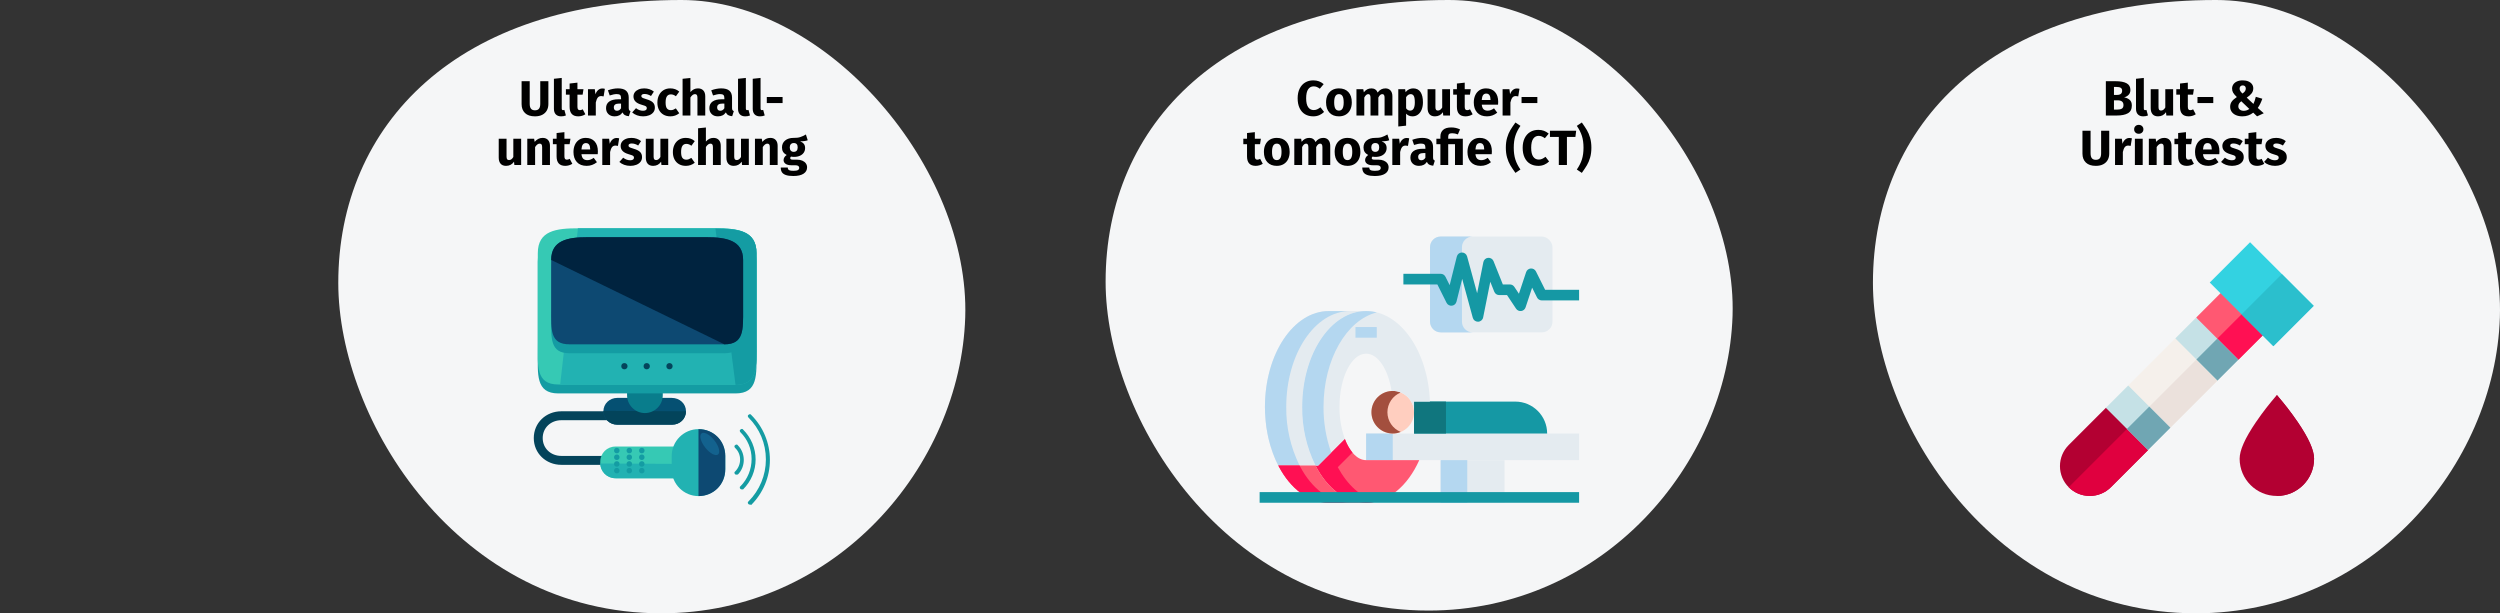 <?xml version="1.0" encoding="UTF-8"?>
<svg xmlns="http://www.w3.org/2000/svg" xmlns:xlink="http://www.w3.org/1999/xlink" width="909px" height="223px" viewBox="0 0 909 223" version="1.1">
  <rect x="0" y="0" width="909" height="223" fill="#333333" stroke="none"/>
  <title>nierensteine-diagnostik</title>
  <g id="Page-1" stroke="none" stroke-width="1" fill="none" fill-rule="evenodd">
    <g id="Illustrationen" transform="translate(0, -26788)" fill-rule="nonzero">
      <g id="nierensteine-diagnostik" transform="translate(0, 26788)">
        <rect id="Rectangle" x="0" y="0" width="909" height="222"></rect>
        <g id="Group-2" transform="translate(123, 0)">
          <g id="Oval-Copy-2-Clipped" fill="#F5F6F7">
            <path d="M117.437,223 C180.888,223 226.178,169.513 227.956,115.388 C229.733,61.264 177.941,0 124.759,0 C43.212,0 0,45.355 0,102.86 C0,152.879 43.55,223 117.437,223 Z" id="Oval-Copy-2"></path>
          </g>
          <g id="ultrasound01-Clipped" transform="translate(71, 83)">
            <g id="ultrasound01">
              <g id="Group">
                <path d="M76.198,29.7 C76.198,36.841 76.523,42.197 69.382,42.197 L13.065,42.197 C5.924,42.197 6.411,36.841 6.411,29.7 L6.411,11.523 C6.411,4.382 12.416,3.246 19.557,3.246 L62.89,3.246 C70.031,3.246 76.198,4.382 76.198,11.523 L76.198,29.7 Z" id="Path" fill="#0D4972"></path>
                <path d="M6.573,11.198 C6.573,4.057 12.416,3.246 19.557,3.246 L62.89,3.246 C70.031,3.246 76.198,4.382 76.198,11.523 L76.198,29.7 C76.198,36.841 76.685,42.522 69.544,42.522" id="Path" fill="#00233F"></path>
                <path d="M29.132,86.017 L10.144,86.017 C4.463,86.017 0.081,81.797 0.081,76.279 C0.081,70.761 4.463,66.541 10.144,66.541 L29.132,66.541 C30.106,66.541 30.755,67.191 30.755,68.164 C30.755,69.138 30.106,69.787 29.132,69.787 L10.144,69.787 C6.248,69.787 3.327,72.546 3.327,76.279 C3.327,80.012 6.248,82.771 10.144,82.771 L29.132,82.771 C30.106,82.771 30.755,83.42 30.755,84.394 C30.755,85.368 30.106,86.017 29.132,86.017 Z" id="Path" fill="#04445B"></path>
                <path d="M55.424,66.541 C55.424,69.3 53.152,71.41 50.393,71.41 L30.431,71.41 C27.671,71.41 25.399,69.3 25.399,66.541 L25.399,66.541 C25.399,63.782 27.671,61.673 30.431,61.673 L50.231,61.673 C53.152,61.673 55.424,63.782 55.424,66.541 L55.424,66.541 Z" id="Path" fill="#055072"></path>
                <path d="M55.424,66.541 L55.424,66.541 C55.424,69.3 53.152,71.41 50.393,71.41 L30.431,71.41 C27.671,71.41 25.399,69.3 25.399,66.379 L25.399,66.379" id="Path" fill="#03445B"></path>
                <path d="M46.985,60.699 C46.985,64.269 44.063,67.191 40.493,67.191 L40.493,67.191 C36.922,67.191 34.001,64.269 34.001,60.699 L34.001,59.238 C34.001,55.668 36.922,52.746 40.493,52.746 L40.493,52.746 C44.063,52.746 46.985,55.668 46.985,59.238 L46.985,60.699 Z" id="Path" fill="#097D8C"></path>
                <path d="M81.067,44.956 C81.067,53.233 81.716,60.05 73.439,60.05 L9.007,60.05 C0.73,60.05 1.542,53.071 1.542,44.956 L1.542,12.172 C1.542,4.057 8.196,3.246 16.473,3.246 L65.973,3.246 C74.25,3.246 81.067,4.057 81.067,12.172 L81.067,44.956 Z" id="Path" fill="#149CA3"></path>
                <path d="M81.067,41.71 C81.067,49.987 81.716,56.804 73.439,56.804 L9.007,56.804 C0.73,56.804 1.542,49.987 1.542,41.71 L1.542,9.089 C1.542,0.811 8.196,0 16.473,0 L65.973,0 C74.25,0 81.067,0.811 81.067,9.089 L81.067,41.71 Z" id="Path" fill="#36C9B4"></path>
                <path d="M16.148,0 L65.973,0 C74.25,0 81.067,0.811 81.067,9.089 L81.067,41.872 C81.067,50.15 81.716,56.966 73.439,56.966 L9.657,56.966" id="Path" fill="#22B2B2"></path>
                <g transform="translate(6.289, 0)" fill="#149CA3" id="Path">
                  <path d="M59.847,0.162 C68.124,0.162 74.778,0.811 74.778,9.089 L74.778,41.872 C74.778,50.15 75.427,56.966 67.15,56.966"></path>
                  <path d="M69.909,32.784 C69.909,39.925 70.234,45.443 63.093,45.443 L6.776,45.443 C-0.365,45.443 0.122,39.925 0.122,32.784 L0.122,14.607 C0.122,7.466 6.127,6.492 13.268,6.492 L56.601,6.492 C63.742,6.492 69.909,7.466 69.909,14.607 L69.909,32.784 L69.909,32.784 Z"></path>
                </g>
                <path d="M76.198,29.7 C76.198,36.841 76.523,42.197 69.382,42.197 L13.065,42.197 C5.924,42.197 6.411,36.841 6.411,29.7 L6.411,11.523 C6.411,4.382 12.416,3.246 19.557,3.246 L62.89,3.246 C70.031,3.246 76.198,4.382 76.198,11.523 L76.198,29.7 Z" id="Path" fill="#0D4972"></path>
                <path d="M6.411,11.523 C6.411,4.382 12.416,3.246 19.557,3.246 L62.89,3.246 C70.031,3.246 76.198,4.382 76.198,11.523 L76.198,29.7 C76.198,36.841 76.523,42.197 69.382,42.197" id="Path" fill="#00233F"></path>
                <g transform="translate(31.851, 48.892)" fill="#04445B" id="Oval">
                  <circle cx="1.177" cy="1.258" r="1.136"></circle>
                  <circle cx="9.291" cy="1.258" r="1.136"></circle>
                  <circle cx="17.569" cy="1.258" r="1.136"></circle>
                </g>
                <path d="M58.345,85.368 C58.345,88.451 55.911,90.886 52.827,90.886 L29.781,90.886 C26.698,90.886 24.263,88.451 24.263,85.368 L24.263,84.881 C24.263,81.797 26.698,79.363 29.781,79.363 L52.99,79.363 C56.073,79.363 58.508,81.797 58.508,84.881 L58.508,85.368 L58.345,85.368 Z" id="Path" fill="#36C9B4"></path>
                <g transform="translate(24.142, 73.033)" fill="#22B2B2" id="Path">
                  <path d="M34.204,12.659 L34.204,12.01 C34.204,15.094 31.769,17.853 28.686,17.853 L5.64,17.853 C2.556,17.853 0.122,15.418 0.122,12.335 L0.284,12.497"></path>
                  <path d="M45.565,9.738 C45.565,4.382 41.183,0 35.827,0 L35.827,0 C30.471,0 26.089,4.382 26.089,9.738 L26.089,14.607 C26.089,19.962 30.471,24.344 35.827,24.344 L35.827,24.344 C41.183,24.344 45.565,19.962 45.565,14.607 L45.565,9.738 Z"></path>
                </g>
                <path d="M59.968,97.378 L59.968,97.378 C65.486,97.378 69.706,93.158 69.706,87.64 L69.706,82.771 C69.706,77.253 65.486,73.033 59.968,73.033 L59.968,73.033" id="Path" fill="#0D4972"></path>
                <ellipse id="Oval" fill="#13628E" transform="translate(64.079, 78.42) rotate(-128.039) translate(-64.079, -78.42) " cx="64.079" cy="78.42" rx="4.869" ry="2.11"></ellipse>
                <g transform="translate(28.619, 67.556)" fill="#149CA3">
                  <circle id="Oval" cx="1.649" cy="13.268" r="1"></circle>
                  <circle id="Oval" cx="6.193" cy="13.268" r="1"></circle>
                  <circle id="Oval" cx="10.738" cy="13.268" r="1"></circle>
                  <circle id="Oval" cx="1.649" cy="15.702" r="1"></circle>
                  <circle id="Oval" cx="6.193" cy="15.702" r="1"></circle>
                  <circle id="Oval" cx="10.738" cy="15.702" r="1"></circle>
                  <circle id="Oval" cx="1.649" cy="18.137" r="1"></circle>
                  <circle id="Oval" cx="6.193" cy="18.137" r="1"></circle>
                  <circle id="Oval" cx="10.738" cy="18.137" r="1"></circle>
                  <circle id="Oval" cx="1.649" cy="20.571" r="1"></circle>
                  <circle id="Oval" cx="6.193" cy="20.571" r="1"></circle>
                  <circle id="Oval" cx="10.738" cy="20.571" r="1"></circle>
                  <path d="M45.145,22.032 C44.982,22.032 44.82,22.032 44.658,21.869 C44.333,21.545 44.333,21.058 44.658,20.896 C47.092,18.461 47.092,14.566 44.658,12.294 C44.333,11.969 44.333,11.482 44.658,11.32 C44.982,10.996 45.469,10.996 45.631,11.32 C48.553,14.241 48.553,19.11 45.631,22.032 C45.469,21.869 45.307,22.032 45.145,22.032 Z" id="Path"></path>
                  <path d="M47.092,27.387 C46.93,27.387 46.768,27.387 46.605,27.225 C46.281,26.901 46.281,26.414 46.605,26.251 C49.202,23.655 50.663,20.084 50.663,16.351 C50.663,12.619 49.202,9.21 46.605,6.614 C46.281,6.289 46.281,5.802 46.605,5.64 C46.93,5.315 47.417,5.315 47.579,5.64 C50.5,8.561 52.123,12.456 52.123,16.514 C52.123,20.571 50.5,24.466 47.579,27.387 C47.417,27.387 47.254,27.387 47.092,27.387 Z" id="Path"></path>
                  <path d="M50.013,32.906 C49.851,32.906 49.689,32.906 49.527,32.743 C49.202,32.419 49.202,31.932 49.527,31.769 C53.584,27.712 55.856,22.194 55.856,16.514 C55.856,10.671 53.584,5.315 49.527,1.258 C49.202,0.933 49.202,0.446 49.527,0.284 C49.851,-0.041 50.338,-0.041 50.5,0.284 C54.882,4.666 57.317,10.509 57.317,16.676 C57.317,22.843 54.882,28.686 50.5,33.068 C50.338,32.906 50.176,32.906 50.013,32.906 Z" id="Path"></path>
                </g>
              </g>
            </g>
          </g>
          <g id="Ultraschall-untersuchung-Clipped" transform="translate(58, 28)" fill="#000000">
            <path d="M13.511,14.306 C14.567,14.306 15.461,14.114 16.193,13.73 C16.925,13.346 17.474,12.818 17.84,12.146 C18.206,11.474 18.389,10.712 18.389,9.86 L18.389,9.86 L18.389,1.526 L15.437,1.526 L15.437,9.734 C15.437,10.538 15.284,11.135 14.978,11.525 C14.672,11.915 14.183,12.11 13.511,12.11 C12.851,12.11 12.368,11.915 12.062,11.525 C11.756,11.135 11.603,10.538 11.603,9.734 L11.603,9.734 L11.603,1.526 L8.651,1.526 L8.651,9.86 C8.651,11.216 9.065,12.296 9.893,13.1 C10.721,13.904 11.927,14.306 13.511,14.306 Z M23.033,14.306 C23.669,14.306 24.245,14.198 24.761,13.982 L24.761,13.982 L24.203,11.966 C24.059,12.026 23.903,12.056 23.735,12.056 C23.411,12.056 23.249,11.858 23.249,11.462 L23.249,11.462 L23.249,0.338 L20.405,0.644 L20.405,11.57 C20.405,12.446 20.636,13.121 21.098,13.595 C21.56,14.069 22.205,14.306 23.033,14.306 Z M29.243,14.306 C29.699,14.306 30.158,14.24 30.62,14.108 C31.082,13.976 31.487,13.79 31.835,13.55 L31.835,13.55 L30.881,11.75 C30.521,11.954 30.179,12.056 29.855,12.056 C29.543,12.056 29.315,11.96 29.171,11.768 C29.027,11.576 28.955,11.258 28.955,10.814 L28.955,10.814 L28.955,6.422 L30.845,6.422 L31.151,4.442 L28.955,4.442 L28.955,2.048 L26.111,2.372 L26.111,4.442 L24.761,4.442 L24.761,6.422 L26.111,6.422 L26.111,10.85 C26.111,13.142 27.155,14.294 29.243,14.306 Z M35.633,14 L35.633,9.266 C35.801,8.486 36.032,7.901 36.326,7.511 C36.62,7.121 37.049,6.926 37.613,6.926 C37.829,6.926 38.117,6.968 38.477,7.052 L38.477,7.052 L38.927,4.298 C38.639,4.214 38.321,4.172 37.973,4.172 C37.421,4.172 36.926,4.361 36.488,4.739 C36.05,5.117 35.723,5.636 35.507,6.296 L35.507,6.296 L35.273,4.442 L32.789,4.442 L32.789,14 L35.633,14 Z M42.473,14.306 C43.769,14.306 44.729,13.826 45.353,12.866 C45.557,13.322 45.845,13.655 46.217,13.865 C46.589,14.075 47.069,14.204 47.657,14.252 L47.657,14.252 L48.251,12.398 C48.023,12.314 47.858,12.188 47.756,12.02 C47.654,11.852 47.603,11.588 47.603,11.228 L47.603,11.228 L47.603,7.52 C47.603,6.392 47.285,5.546 46.649,4.982 C46.013,4.418 45.011,4.136 43.643,4.136 C43.103,4.136 42.518,4.196 41.888,4.316 C41.258,4.436 40.643,4.61 40.043,4.838 L40.043,4.838 L40.691,6.71 C41.159,6.554 41.615,6.431 42.059,6.341 C42.503,6.251 42.881,6.206 43.193,6.206 C43.793,6.206 44.213,6.311 44.453,6.521 C44.693,6.731 44.813,7.118 44.813,7.682 L44.813,7.682 L44.813,8.096 L43.841,8.096 C42.389,8.096 41.279,8.372 40.511,8.924 C39.743,9.476 39.359,10.274 39.359,11.318 C39.359,12.206 39.641,12.926 40.205,13.478 C40.769,14.03 41.525,14.306 42.473,14.306 Z M43.301,12.272 C42.953,12.272 42.68,12.167 42.482,11.957 C42.284,11.747 42.185,11.45 42.185,11.066 C42.185,10.586 42.344,10.232 42.662,10.004 C42.98,9.776 43.463,9.662 44.111,9.662 L44.111,9.662 L44.813,9.662 L44.813,11.354 C44.453,11.966 43.949,12.272 43.301,12.272 Z M52.859,14.306 C53.651,14.306 54.371,14.18 55.019,13.928 C55.667,13.676 56.177,13.313 56.549,12.839 C56.921,12.365 57.107,11.804 57.107,11.156 C57.107,10.34 56.864,9.701 56.378,9.239 C55.892,8.777 55.151,8.402 54.155,8.114 C53.579,7.946 53.153,7.802 52.877,7.682 C52.601,7.562 52.418,7.445 52.328,7.331 C52.238,7.217 52.193,7.07 52.193,6.89 C52.193,6.662 52.292,6.485 52.49,6.359 C52.688,6.233 52.973,6.17 53.345,6.17 C54.137,6.17 54.923,6.416 55.703,6.908 L55.703,6.908 L56.747,5.306 C56.291,4.934 55.763,4.646 55.163,4.442 C54.563,4.238 53.921,4.136 53.237,4.136 C52.457,4.136 51.77,4.265 51.176,4.523 C50.582,4.781 50.126,5.129 49.808,5.567 C49.49,6.005 49.331,6.5 49.331,7.052 C49.331,7.784 49.565,8.396 50.033,8.888 C50.501,9.38 51.209,9.764 52.157,10.04 C52.757,10.208 53.195,10.349 53.471,10.463 C53.747,10.577 53.933,10.7 54.029,10.832 C54.125,10.964 54.173,11.144 54.173,11.372 C54.173,11.66 54.05,11.882 53.804,12.038 C53.558,12.194 53.219,12.272 52.787,12.272 C51.899,12.272 51.053,11.96 50.249,11.336 L50.249,11.336 L48.863,12.884 C49.343,13.328 49.928,13.676 50.618,13.928 C51.308,14.18 52.055,14.306 52.859,14.306 Z M62.759,14.306 C63.959,14.306 65.033,13.928 65.981,13.172 L65.981,13.172 L64.739,11.408 C64.367,11.636 64.049,11.801 63.785,11.903 C63.521,12.005 63.227,12.056 62.903,12.056 C62.291,12.056 61.823,11.846 61.499,11.426 C61.175,11.006 61.013,10.292 61.013,9.284 C61.013,8.24 61.175,7.484 61.499,7.016 C61.823,6.548 62.303,6.314 62.939,6.314 C63.551,6.314 64.157,6.542 64.757,6.998 L64.757,6.998 L65.981,5.306 C65.513,4.91 65.015,4.616 64.487,4.424 C63.959,4.232 63.365,4.136 62.705,4.136 C61.769,4.136 60.947,4.355 60.239,4.793 C59.531,5.231 58.985,5.84 58.601,6.62 C58.217,7.4 58.025,8.294 58.025,9.302 C58.025,10.31 58.217,11.189 58.601,11.939 C58.985,12.689 59.531,13.271 60.239,13.685 C60.947,14.099 61.787,14.306 62.759,14.306 Z M70.031,14 L70.031,7.448 C70.559,6.632 71.111,6.224 71.687,6.224 C71.975,6.224 72.197,6.317 72.353,6.503 C72.509,6.689 72.587,7.022 72.587,7.502 L72.587,7.502 L72.587,14 L75.431,14 L75.431,7.016 C75.431,6.104 75.197,5.396 74.729,4.892 C74.261,4.388 73.613,4.136 72.785,4.136 C72.233,4.136 71.735,4.247 71.291,4.469 C70.847,4.691 70.427,5.024 70.031,5.468 L70.031,5.468 L70.031,0.356 L67.187,0.644 L67.187,14 L70.031,14 Z M80.039,14.306 C81.335,14.306 82.295,13.826 82.919,12.866 C83.123,13.322 83.411,13.655 83.783,13.865 C84.155,14.075 84.635,14.204 85.223,14.252 L85.223,14.252 L85.817,12.398 C85.589,12.314 85.424,12.188 85.322,12.02 C85.22,11.852 85.169,11.588 85.169,11.228 L85.169,11.228 L85.169,7.52 C85.169,6.392 84.851,5.546 84.215,4.982 C83.579,4.418 82.577,4.136 81.209,4.136 C80.669,4.136 80.084,4.196 79.454,4.316 C78.824,4.436 78.209,4.61 77.609,4.838 L77.609,4.838 L78.257,6.71 C78.725,6.554 79.181,6.431 79.625,6.341 C80.069,6.251 80.447,6.206 80.759,6.206 C81.359,6.206 81.779,6.311 82.019,6.521 C82.259,6.731 82.379,7.118 82.379,7.682 L82.379,7.682 L82.379,8.096 L81.407,8.096 C79.955,8.096 78.845,8.372 78.077,8.924 C77.309,9.476 76.925,10.274 76.925,11.318 C76.925,12.206 77.207,12.926 77.771,13.478 C78.335,14.03 79.091,14.306 80.039,14.306 Z M80.867,12.272 C80.519,12.272 80.246,12.167 80.048,11.957 C79.85,11.747 79.751,11.45 79.751,11.066 C79.751,10.586 79.91,10.232 80.228,10.004 C80.546,9.776 81.029,9.662 81.677,9.662 L81.677,9.662 L82.379,9.662 L82.379,11.354 C82.019,11.966 81.515,12.272 80.867,12.272 Z M89.975,14.306 C90.611,14.306 91.187,14.198 91.703,13.982 L91.703,13.982 L91.145,11.966 C91.001,12.026 90.845,12.056 90.677,12.056 C90.353,12.056 90.191,11.858 90.191,11.462 L90.191,11.462 L90.191,0.338 L87.347,0.644 L87.347,11.57 C87.347,12.446 87.578,13.121 88.04,13.595 C88.502,14.069 89.147,14.306 89.975,14.306 Z M95.321,14.306 C95.957,14.306 96.533,14.198 97.049,13.982 L97.049,13.982 L96.491,11.966 C96.347,12.026 96.191,12.056 96.023,12.056 C95.699,12.056 95.537,11.858 95.537,11.462 L95.537,11.462 L95.537,0.338 L92.693,0.644 L92.693,11.57 C92.693,12.446 92.924,13.121 93.386,13.595 C93.848,14.069 94.493,14.306 95.321,14.306 Z M103.547,9.464 L103.547,7.268 L97.805,7.268 L97.805,9.464 L103.547,9.464 Z M2.999,32.306 C4.235,32.306 5.201,31.802 5.897,30.794 L5.897,30.794 L6.023,32 L8.489,32 L8.489,22.442 L5.645,22.442 L5.645,29.084 C5.213,29.828 4.697,30.2 4.097,30.2 C3.785,30.2 3.554,30.107 3.404,29.921 C3.254,29.735 3.179,29.408 3.179,28.94 L3.179,28.94 L3.179,22.442 L0.335,22.442 L0.335,29.3 C0.335,30.248 0.56,30.986 1.01,31.514 C1.46,32.042 2.123,32.306 2.999,32.306 Z M13.565,32 L13.565,25.466 C14.093,24.638 14.645,24.224 15.221,24.224 C15.521,24.224 15.746,24.317 15.896,24.503 C16.046,24.689 16.121,25.022 16.121,25.502 L16.121,25.502 L16.121,32 L18.965,32 L18.965,25.016 C18.965,24.104 18.731,23.396 18.263,22.892 C17.795,22.388 17.147,22.136 16.319,22.136 C15.731,22.136 15.2,22.256 14.726,22.496 C14.252,22.736 13.811,23.096 13.403,23.576 L13.403,23.576 L13.205,22.442 L10.721,22.442 L10.721,32 L13.565,32 Z M24.509,32.306 C24.965,32.306 25.424,32.24 25.886,32.108 C26.348,31.976 26.753,31.79 27.101,31.55 L27.101,31.55 L26.147,29.75 C25.787,29.954 25.445,30.056 25.121,30.056 C24.809,30.056 24.581,29.96 24.437,29.768 C24.293,29.576 24.221,29.258 24.221,28.814 L24.221,28.814 L24.221,24.422 L26.111,24.422 L26.417,22.442 L24.221,22.442 L24.221,20.048 L21.377,20.372 L21.377,22.442 L20.027,22.442 L20.027,24.422 L21.377,24.422 L21.377,28.85 C21.377,31.142 22.421,32.294 24.509,32.306 Z M32.321,32.306 C33.689,32.306 34.931,31.862 36.047,30.974 L36.047,30.974 L34.877,29.39 C34.457,29.678 34.067,29.891 33.707,30.029 C33.347,30.167 32.975,30.236 32.591,30.236 C31.955,30.236 31.457,30.074 31.097,29.75 C30.737,29.426 30.509,28.862 30.413,28.058 L30.413,28.058 L36.335,28.058 C36.371,27.77 36.389,27.428 36.389,27.032 C36.389,25.496 35.999,24.296 35.219,23.432 C34.439,22.568 33.359,22.136 31.979,22.136 C31.043,22.136 30.239,22.361 29.567,22.811 C28.895,23.261 28.385,23.873 28.037,24.647 C27.689,25.421 27.515,26.294 27.515,27.266 C27.515,28.802 27.929,30.026 28.757,30.938 C29.585,31.85 30.773,32.306 32.321,32.306 Z M33.599,26.348 L30.413,26.348 C30.473,25.52 30.638,24.926 30.908,24.566 C31.178,24.206 31.559,24.026 32.051,24.026 C33.059,24.026 33.575,24.758 33.599,26.222 L33.599,26.222 L33.599,26.348 Z M40.835,32 L40.835,27.266 C41.003,26.486 41.234,25.901 41.528,25.511 C41.822,25.121 42.251,24.926 42.815,24.926 C43.031,24.926 43.319,24.968 43.679,25.052 L43.679,25.052 L44.129,22.298 C43.841,22.214 43.523,22.172 43.175,22.172 C42.623,22.172 42.128,22.361 41.69,22.739 C41.252,23.117 40.925,23.636 40.709,24.296 L40.709,24.296 L40.475,22.442 L37.991,22.442 L37.991,32 L40.835,32 Z M48.197,32.306 C48.989,32.306 49.709,32.18 50.357,31.928 C51.005,31.676 51.515,31.313 51.887,30.839 C52.259,30.365 52.445,29.804 52.445,29.156 C52.445,28.34 52.202,27.701 51.716,27.239 C51.23,26.777 50.489,26.402 49.493,26.114 C48.917,25.946 48.491,25.802 48.215,25.682 C47.939,25.562 47.756,25.445 47.666,25.331 C47.576,25.217 47.531,25.07 47.531,24.89 C47.531,24.662 47.63,24.485 47.828,24.359 C48.026,24.233 48.311,24.17 48.683,24.17 C49.475,24.17 50.261,24.416 51.041,24.908 L51.041,24.908 L52.085,23.306 C51.629,22.934 51.101,22.646 50.501,22.442 C49.901,22.238 49.259,22.136 48.575,22.136 C47.795,22.136 47.108,22.265 46.514,22.523 C45.92,22.781 45.464,23.129 45.146,23.567 C44.828,24.005 44.669,24.5 44.669,25.052 C44.669,25.784 44.903,26.396 45.371,26.888 C45.839,27.38 46.547,27.764 47.495,28.04 C48.095,28.208 48.533,28.349 48.809,28.463 C49.085,28.577 49.271,28.7 49.367,28.832 C49.463,28.964 49.511,29.144 49.511,29.372 C49.511,29.66 49.388,29.882 49.142,30.038 C48.896,30.194 48.557,30.272 48.125,30.272 C47.237,30.272 46.391,29.96 45.587,29.336 L45.587,29.336 L44.201,30.884 C44.681,31.328 45.266,31.676 45.956,31.928 C46.646,32.18 47.393,32.306 48.197,32.306 Z M56.477,32.306 C57.713,32.306 58.679,31.802 59.375,30.794 L59.375,30.794 L59.501,32 L61.967,32 L61.967,22.442 L59.123,22.442 L59.123,29.084 C58.691,29.828 58.175,30.2 57.575,30.2 C57.263,30.2 57.032,30.107 56.882,29.921 C56.732,29.735 56.657,29.408 56.657,28.94 L56.657,28.94 L56.657,22.442 L53.813,22.442 L53.813,29.3 C53.813,30.248 54.038,30.986 54.488,31.514 C54.938,32.042 55.601,32.306 56.477,32.306 Z M68.393,32.306 C69.593,32.306 70.667,31.928 71.615,31.172 L71.615,31.172 L70.373,29.408 C70.001,29.636 69.683,29.801 69.419,29.903 C69.155,30.005 68.861,30.056 68.537,30.056 C67.925,30.056 67.457,29.846 67.133,29.426 C66.809,29.006 66.647,28.292 66.647,27.284 C66.647,26.24 66.809,25.484 67.133,25.016 C67.457,24.548 67.937,24.314 68.573,24.314 C69.185,24.314 69.791,24.542 70.391,24.998 L70.391,24.998 L71.615,23.306 C71.147,22.91 70.649,22.616 70.121,22.424 C69.593,22.232 68.999,22.136 68.339,22.136 C67.403,22.136 66.581,22.355 65.873,22.793 C65.165,23.231 64.619,23.84 64.235,24.62 C63.851,25.4 63.659,26.294 63.659,27.302 C63.659,28.31 63.851,29.189 64.235,29.939 C64.619,30.689 65.165,31.271 65.873,31.685 C66.581,32.099 67.421,32.306 68.393,32.306 Z M75.665,32 L75.665,25.448 C76.193,24.632 76.745,24.224 77.321,24.224 C77.609,24.224 77.831,24.317 77.987,24.503 C78.143,24.689 78.221,25.022 78.221,25.502 L78.221,25.502 L78.221,32 L81.065,32 L81.065,25.016 C81.065,24.104 80.831,23.396 80.363,22.892 C79.895,22.388 79.247,22.136 78.419,22.136 C77.867,22.136 77.369,22.247 76.925,22.469 C76.481,22.691 76.061,23.024 75.665,23.468 L75.665,23.468 L75.665,18.356 L72.821,18.644 L72.821,32 L75.665,32 Z M85.781,32.306 C87.017,32.306 87.983,31.802 88.679,30.794 L88.679,30.794 L88.805,32 L91.271,32 L91.271,22.442 L88.427,22.442 L88.427,29.084 C87.995,29.828 87.479,30.2 86.879,30.2 C86.567,30.2 86.336,30.107 86.186,29.921 C86.036,29.735 85.961,29.408 85.961,28.94 L85.961,28.94 L85.961,22.442 L83.117,22.442 L83.117,29.3 C83.117,30.248 83.342,30.986 83.792,31.514 C84.242,32.042 84.905,32.306 85.781,32.306 Z M96.347,32 L96.347,25.466 C96.875,24.638 97.427,24.224 98.003,24.224 C98.303,24.224 98.528,24.317 98.678,24.503 C98.828,24.689 98.903,25.022 98.903,25.502 L98.903,25.502 L98.903,32 L101.747,32 L101.747,25.016 C101.747,24.104 101.513,23.396 101.045,22.892 C100.577,22.388 99.929,22.136 99.101,22.136 C98.513,22.136 97.982,22.256 97.508,22.496 C97.034,22.736 96.593,23.096 96.185,23.576 L96.185,23.576 L95.987,22.442 L93.503,22.442 L93.503,32 L96.347,32 Z M107.453,35.996 C109.073,35.996 110.312,35.717 111.17,35.159 C112.028,34.601 112.457,33.824 112.457,32.828 C112.457,32.3 112.307,31.826 112.007,31.406 C111.707,30.986 111.281,30.656 110.729,30.416 C110.177,30.176 109.535,30.056 108.803,30.056 L108.803,30.056 L107.363,30.056 C106.943,30.056 106.664,30.005 106.526,29.903 C106.388,29.801 106.319,29.66 106.319,29.48 C106.319,29.372 106.346,29.267 106.4,29.165 C106.454,29.063 106.529,28.988 106.625,28.94 C106.973,29.012 107.339,29.048 107.723,29.048 C108.539,29.048 109.25,28.91 109.856,28.634 C110.462,28.358 110.927,27.977 111.251,27.491 C111.575,27.005 111.737,26.456 111.737,25.844 C111.737,25.232 111.593,24.734 111.305,24.35 C111.017,23.966 110.561,23.642 109.937,23.378 C111.149,23.378 112.067,23.252 112.691,23 L112.691,23 L112.025,20.894 C111.317,21.314 110.63,21.632 109.964,21.848 C109.298,22.064 108.485,22.16 107.525,22.136 C106.265,22.136 105.251,22.451 104.483,23.081 C103.715,23.711 103.331,24.56 103.331,25.628 C103.331,26.252 103.466,26.783 103.736,27.221 C104.006,27.659 104.441,28.04 105.041,28.364 C104.693,28.58 104.417,28.853 104.213,29.183 C104.009,29.513 103.907,29.852 103.907,30.2 C103.907,30.752 104.15,31.205 104.636,31.559 C105.122,31.913 105.857,32.09 106.841,32.09 L106.841,32.09 L108.227,32.09 C108.683,32.09 109.025,32.174 109.253,32.342 C109.481,32.51 109.595,32.738 109.595,33.026 C109.595,33.374 109.445,33.641 109.145,33.827 C108.845,34.013 108.305,34.106 107.525,34.106 C106.961,34.106 106.529,34.064 106.229,33.98 C105.929,33.896 105.722,33.77 105.608,33.602 C105.494,33.434 105.437,33.206 105.437,32.918 L105.437,32.918 L102.881,32.918 C102.881,33.59 103.016,34.148 103.286,34.592 C103.556,35.036 104.027,35.381 104.699,35.627 C105.371,35.873 106.289,35.996 107.453,35.996 Z M107.597,27.212 C107.153,27.212 106.802,27.071 106.544,26.789 C106.286,26.507 106.157,26.108 106.157,25.592 C106.157,25.1 106.286,24.713 106.544,24.431 C106.802,24.149 107.153,24.008 107.597,24.008 C108.557,24.008 109.037,24.524 109.037,25.556 C109.037,26.108 108.914,26.522 108.668,26.798 C108.422,27.074 108.065,27.212 107.597,27.212 Z" id="Ultraschall-untersuchung"></path>
          </g>
          <g id="Oval-Copy-10-Clipped" transform="translate(558, 0)" fill="#F5F6F7">
            <path d="M117.437,223 C180.888,223 226.178,169.513 227.956,115.388 C229.733,61.264 177.941,0 124.759,0 C43.212,0 0,45.355 0,102.86 C0,152.879 43.55,223 117.437,223 Z" id="Oval-Copy-10"></path>
          </g>
          <g id="blood-4-Clipped" transform="translate(626, 88)">
            <g id="blood-4">
              <g id="Path">
                <polygon fill="#FF5872" points="60.277 16.713 49.539 27.451 53.96 38.369 64.879 42.79 75.616 32.053"></polygon>
                <polygon fill="#FF1053" points="53.96 38.369 64.879 42.79 75.616 32.053 67.946 24.383"></polygon>
                <polygon fill="#F5F0EB" points="24.814 52.175 29.055 63.274 40.154 67.515 57.299 50.37 53.238 39.091 41.959 35.03"></polygon>
                <polygon fill="#EBE1DC" points="40.154 67.515 57.299 50.37 53.238 39.091 29.055 63.274"></polygon>
                <path d="M3.177,73.812 C1.143,75.846 0,78.605 0,81.482 C0,87.473 4.856,92.329 10.847,92.329 C13.724,92.329 16.483,91.186 18.517,89.152 L32.033,75.636 L28.514,63.815 L16.693,60.296 L3.177,73.812 Z" fill="#B30032"></path>
                <path d="M3.177,89.152 C5.14,91.115 7.852,92.329 10.847,92.329 C13.724,92.329 16.483,91.186 18.517,89.152 L32.033,75.636 L28.514,63.815 L3.177,89.152 Z" fill="#E0003F"></path>
                <polygon fill="#C5E1E6" transform="translate(28.414, 63.901) rotate(-45) translate(-28.414, -63.901) " points="22.672 53.056 34.156 53.056 34.156 74.747 22.672 74.747"></polygon>
                <polygon fill="#C5E1E6" transform="translate(53.409, 38.912) rotate(-45) translate(-53.409, -38.912) " points="48.05 28.066 58.768 28.066 58.768 49.757 48.05 49.757"></polygon>
                <polygon fill="#33D2E1" points="77.602 37.866 54.463 14.728 69.12 0.071 92.258 23.209"></polygon>
                <path d="M78.865,92.329 C71.402,92.329 65.33,86.257 65.33,78.794 C65.33,75.719 67.253,71.389 71.211,65.557 C73.962,61.502 76.673,58.246 76.787,58.11 L78.865,55.621 L80.943,58.11 C81.057,58.246 83.768,61.502 86.519,65.557 C90.476,71.389 92.4,75.719 92.4,78.794 C92.4,86.257 86.328,92.329 78.865,92.329 Z" fill="#B30032"></path>
                <path d="M78.865,92.329 L78.865,55.621 L80.943,58.11 C81.057,58.246 83.768,61.502 86.519,65.557 C90.476,71.389 92.4,75.719 92.4,78.794 C92.4,86.257 86.328,92.329 78.865,92.329 Z" fill="#B30032"></path>
                <polygon fill="#70A6B3" transform="translate(32.248, 67.736) rotate(-45) translate(-32.248, -67.736) " points="26.506 62.314 37.99 62.314 37.99 73.159 26.506 73.159"></polygon>
                <polygon fill="#70A6B3" transform="translate(57.243, 42.747) rotate(-45) translate(-57.243, -42.747) " points="51.884 37.324 62.602 37.324 62.602 48.169 51.884 48.169"></polygon>
                <polygon fill="#2BBFCD" transform="translate(79.134, 24.759) rotate(-45) translate(-79.134, -24.759) " points="68.772 16.579 89.496 16.579 89.496 32.938 68.772 32.938"></polygon>
              </g>
            </g>
          </g>
          <g id="Blut-&amp;Urintests-Clipped" transform="translate(634, 28)" fill="#000000">
            <path d="M12.7,14 C14.416,14 15.751,13.727 16.705,13.181 C17.659,12.635 18.136,11.696 18.136,10.364 C18.136,9.452 17.875,8.768 17.353,8.312 C16.831,7.856 16.156,7.55 15.328,7.394 C15.976,7.238 16.519,6.935 16.957,6.485 C17.395,6.035 17.614,5.444 17.614,4.712 C17.614,3.584 17.152,2.771 16.228,2.273 C15.304,1.775 13.966,1.526 12.214,1.526 L12.214,1.526 L8.686,1.526 L8.686,14 L12.7,14 Z M12.736,6.512 L11.638,6.512 L11.638,3.614 L12.502,3.614 C13.234,3.614 13.768,3.719 14.104,3.929 C14.44,4.139 14.608,4.496 14.608,5 C14.608,6.008 13.984,6.512 12.736,6.512 L12.736,6.512 Z M12.718,11.858 L11.638,11.858 L11.638,8.474 L12.934,8.474 C14.374,8.474 15.094,9.05 15.094,10.202 C15.094,10.838 14.893,11.273 14.491,11.507 C14.089,11.741 13.498,11.858 12.718,11.858 L12.718,11.858 Z M22.276,14.306 C22.912,14.306 23.488,14.198 24.004,13.982 L24.004,13.982 L23.446,11.966 C23.302,12.026 23.146,12.056 22.978,12.056 C22.654,12.056 22.492,11.858 22.492,11.462 L22.492,11.462 L22.492,0.338 L19.648,0.644 L19.648,11.57 C19.648,12.446 19.879,13.121 20.341,13.595 C20.803,14.069 21.448,14.306 22.276,14.306 Z M27.658,14.306 C28.894,14.306 29.86,13.802 30.556,12.794 L30.556,12.794 L30.682,14 L33.148,14 L33.148,4.442 L30.304,4.442 L30.304,11.084 C29.872,11.828 29.356,12.2 28.756,12.2 C28.444,12.2 28.213,12.107 28.063,11.921 C27.913,11.735 27.838,11.408 27.838,10.94 L27.838,10.94 L27.838,4.442 L24.994,4.442 L24.994,11.3 C24.994,12.248 25.219,12.986 25.669,13.514 C26.119,14.042 26.782,14.306 27.658,14.306 Z M38.782,14.306 C39.238,14.306 39.697,14.24 40.159,14.108 C40.621,13.976 41.026,13.79 41.374,13.55 L41.374,13.55 L40.42,11.75 C40.06,11.954 39.718,12.056 39.394,12.056 C39.082,12.056 38.854,11.96 38.71,11.768 C38.566,11.576 38.494,11.258 38.494,10.814 L38.494,10.814 L38.494,6.422 L40.384,6.422 L40.69,4.442 L38.494,4.442 L38.494,2.048 L35.65,2.372 L35.65,4.442 L34.3,4.442 L34.3,6.422 L35.65,6.422 L35.65,10.85 C35.65,13.142 36.694,14.294 38.782,14.306 Z M47.746,9.464 L47.746,7.268 L42.004,7.268 L42.004,9.464 L47.746,9.464 Z M63.676,14.306 L66.106,13.172 L63.928,11.246 C64.576,10.334 65.128,9.218 65.584,7.898 L65.584,7.898 L63.208,7.196 C62.98,8.204 62.692,9.068 62.344,9.788 L62.344,9.788 L59.914,7.502 C60.694,6.986 61.285,6.467 61.687,5.945 C62.089,5.423 62.29,4.808 62.29,4.1 C62.29,3.548 62.137,3.056 61.831,2.624 C61.525,2.192 61.081,1.85 60.499,1.598 C59.917,1.346 59.23,1.22 58.438,1.22 C57.61,1.22 56.905,1.358 56.323,1.634 C55.741,1.91 55.306,2.273 55.018,2.723 C54.73,3.173 54.586,3.668 54.586,4.208 C54.586,4.76 54.712,5.255 54.964,5.693 C55.216,6.131 55.666,6.662 56.314,7.286 C55.474,7.838 54.859,8.384 54.469,8.924 C54.079,9.464 53.884,10.094 53.884,10.814 C53.884,11.51 54.07,12.122 54.442,12.65 C54.814,13.178 55.336,13.586 56.008,13.874 C56.68,14.162 57.454,14.306 58.33,14.306 C59.842,14.306 61.156,13.856 62.272,12.956 L62.272,12.956 L63.676,14.306 Z M58.348,6.008 C57.964,5.624 57.697,5.306 57.547,5.054 C57.397,4.802 57.322,4.52 57.322,4.208 C57.322,3.86 57.424,3.581 57.628,3.371 C57.832,3.161 58.114,3.056 58.474,3.056 C58.81,3.056 59.077,3.155 59.275,3.353 C59.473,3.551 59.572,3.824 59.572,4.172 C59.572,4.544 59.473,4.874 59.275,5.162 C59.077,5.45 58.768,5.732 58.348,6.008 Z M58.816,12.29 C58.228,12.29 57.754,12.14 57.394,11.84 C57.034,11.54 56.854,11.144 56.854,10.652 C56.854,10.292 56.941,9.965 57.115,9.671 C57.289,9.377 57.562,9.092 57.934,8.816 L57.934,8.816 L60.85,11.606 C60.25,12.062 59.572,12.29 58.816,12.29 Z M5.041,32.306 C6.097,32.306 6.991,32.114 7.723,31.73 C8.455,31.346 9.004,30.818 9.37,30.146 C9.736,29.474 9.919,28.712 9.919,27.86 L9.919,27.86 L9.919,19.526 L6.967,19.526 L6.967,27.734 C6.967,28.538 6.814,29.135 6.508,29.525 C6.202,29.915 5.713,30.11 5.041,30.11 C4.381,30.11 3.898,29.915 3.592,29.525 C3.286,29.135 3.133,28.538 3.133,27.734 L3.133,27.734 L3.133,19.526 L0.181,19.526 L0.181,27.86 C0.181,29.216 0.595,30.296 1.423,31.1 C2.251,31.904 3.457,32.306 5.041,32.306 Z M14.869,32 L14.869,27.266 C15.037,26.486 15.268,25.901 15.562,25.511 C15.856,25.121 16.285,24.926 16.849,24.926 C17.065,24.926 17.353,24.968 17.713,25.052 L17.713,25.052 L18.163,22.298 C17.875,22.214 17.557,22.172 17.209,22.172 C16.657,22.172 16.162,22.361 15.724,22.739 C15.286,23.117 14.959,23.636 14.743,24.296 L14.743,24.296 L14.509,22.442 L12.025,22.442 L12.025,32 L14.869,32 Z M20.647,20.642 C21.139,20.642 21.544,20.489 21.862,20.183 C22.18,19.877 22.339,19.49 22.339,19.022 C22.339,18.554 22.18,18.167 21.862,17.861 C21.544,17.555 21.139,17.402 20.647,17.402 C20.155,17.402 19.753,17.555 19.441,17.861 C19.129,18.167 18.973,18.554 18.973,19.022 C18.973,19.49 19.129,19.877 19.441,20.183 C19.753,20.489 20.155,20.642 20.647,20.642 Z M22.087,32 L22.087,22.442 L19.243,22.442 L19.243,32 L22.087,32 Z M27.163,32 L27.163,25.466 C27.691,24.638 28.243,24.224 28.819,24.224 C29.119,24.224 29.344,24.317 29.494,24.503 C29.644,24.689 29.719,25.022 29.719,25.502 L29.719,25.502 L29.719,32 L32.563,32 L32.563,25.016 C32.563,24.104 32.329,23.396 31.861,22.892 C31.393,22.388 30.745,22.136 29.917,22.136 C29.329,22.136 28.798,22.256 28.324,22.496 C27.85,22.736 27.409,23.096 27.001,23.576 L27.001,23.576 L26.803,22.442 L24.319,22.442 L24.319,32 L27.163,32 Z M38.107,32.306 C38.563,32.306 39.022,32.24 39.484,32.108 C39.946,31.976 40.351,31.79 40.699,31.55 L40.699,31.55 L39.745,29.75 C39.385,29.954 39.043,30.056 38.719,30.056 C38.407,30.056 38.179,29.96 38.035,29.768 C37.891,29.576 37.819,29.258 37.819,28.814 L37.819,28.814 L37.819,24.422 L39.709,24.422 L40.015,22.442 L37.819,22.442 L37.819,20.048 L34.975,20.372 L34.975,22.442 L33.625,22.442 L33.625,24.422 L34.975,24.422 L34.975,28.85 C34.975,31.142 36.019,32.294 38.107,32.306 Z M45.919,32.306 C47.287,32.306 48.529,31.862 49.645,30.974 L49.645,30.974 L48.475,29.39 C48.055,29.678 47.665,29.891 47.305,30.029 C46.945,30.167 46.573,30.236 46.189,30.236 C45.553,30.236 45.055,30.074 44.695,29.75 C44.335,29.426 44.107,28.862 44.011,28.058 L44.011,28.058 L49.933,28.058 C49.969,27.77 49.987,27.428 49.987,27.032 C49.987,25.496 49.597,24.296 48.817,23.432 C48.037,22.568 46.957,22.136 45.577,22.136 C44.641,22.136 43.837,22.361 43.165,22.811 C42.493,23.261 41.983,23.873 41.635,24.647 C41.287,25.421 41.113,26.294 41.113,27.266 C41.113,28.802 41.527,30.026 42.355,30.938 C43.183,31.85 44.371,32.306 45.919,32.306 Z M47.197,26.348 L44.011,26.348 C44.071,25.52 44.236,24.926 44.506,24.566 C44.776,24.206 45.157,24.026 45.649,24.026 C46.657,24.026 47.173,24.758 47.197,26.222 L47.197,26.222 L47.197,26.348 Z M54.577,32.306 C55.369,32.306 56.089,32.18 56.737,31.928 C57.385,31.676 57.895,31.313 58.267,30.839 C58.639,30.365 58.825,29.804 58.825,29.156 C58.825,28.34 58.582,27.701 58.096,27.239 C57.61,26.777 56.869,26.402 55.873,26.114 C55.297,25.946 54.871,25.802 54.595,25.682 C54.319,25.562 54.136,25.445 54.046,25.331 C53.956,25.217 53.911,25.07 53.911,24.89 C53.911,24.662 54.01,24.485 54.208,24.359 C54.406,24.233 54.691,24.17 55.063,24.17 C55.855,24.17 56.641,24.416 57.421,24.908 L57.421,24.908 L58.465,23.306 C58.009,22.934 57.481,22.646 56.881,22.442 C56.281,22.238 55.639,22.136 54.955,22.136 C54.175,22.136 53.488,22.265 52.894,22.523 C52.3,22.781 51.844,23.129 51.526,23.567 C51.208,24.005 51.049,24.5 51.049,25.052 C51.049,25.784 51.283,26.396 51.751,26.888 C52.219,27.38 52.927,27.764 53.875,28.04 C54.475,28.208 54.913,28.349 55.189,28.463 C55.465,28.577 55.651,28.7 55.747,28.832 C55.843,28.964 55.891,29.144 55.891,29.372 C55.891,29.66 55.768,29.882 55.522,30.038 C55.276,30.194 54.937,30.272 54.505,30.272 C53.617,30.272 52.771,29.96 51.967,29.336 L51.967,29.336 L50.581,30.884 C51.061,31.328 51.646,31.676 52.336,31.928 C53.026,32.18 53.773,32.306 54.577,32.306 Z M63.685,32.306 C64.141,32.306 64.6,32.24 65.062,32.108 C65.524,31.976 65.929,31.79 66.277,31.55 L66.277,31.55 L65.323,29.75 C64.963,29.954 64.621,30.056 64.297,30.056 C63.985,30.056 63.757,29.96 63.613,29.768 C63.469,29.576 63.397,29.258 63.397,28.814 L63.397,28.814 L63.397,24.422 L65.287,24.422 L65.593,22.442 L63.397,22.442 L63.397,20.048 L60.553,20.372 L60.553,22.442 L59.203,22.442 L59.203,24.422 L60.553,24.422 L60.553,28.85 C60.553,31.142 61.597,32.294 63.685,32.306 Z M70.219,32.306 C71.011,32.306 71.731,32.18 72.379,31.928 C73.027,31.676 73.537,31.313 73.909,30.839 C74.281,30.365 74.467,29.804 74.467,29.156 C74.467,28.34 74.224,27.701 73.738,27.239 C73.252,26.777 72.511,26.402 71.515,26.114 C70.939,25.946 70.513,25.802 70.237,25.682 C69.961,25.562 69.778,25.445 69.688,25.331 C69.598,25.217 69.553,25.07 69.553,24.89 C69.553,24.662 69.652,24.485 69.85,24.359 C70.048,24.233 70.333,24.17 70.705,24.17 C71.497,24.17 72.283,24.416 73.063,24.908 L73.063,24.908 L74.107,23.306 C73.651,22.934 73.123,22.646 72.523,22.442 C71.923,22.238 71.281,22.136 70.597,22.136 C69.817,22.136 69.13,22.265 68.536,22.523 C67.942,22.781 67.486,23.129 67.168,23.567 C66.85,24.005 66.691,24.5 66.691,25.052 C66.691,25.784 66.925,26.396 67.393,26.888 C67.861,27.38 68.569,27.764 69.517,28.04 C70.117,28.208 70.555,28.349 70.831,28.463 C71.107,28.577 71.293,28.7 71.389,28.832 C71.485,28.964 71.533,29.144 71.533,29.372 C71.533,29.66 71.41,29.882 71.164,30.038 C70.918,30.194 70.579,30.272 70.147,30.272 C69.259,30.272 68.413,29.96 67.609,29.336 L67.609,29.336 L66.223,30.884 C66.703,31.328 67.288,31.676 67.978,31.928 C68.668,32.18 69.415,32.306 70.219,32.306 Z" id="Blut-&amp;Urintests"></path>
          </g>
          <g id="Oval-Copy-4-Clipped" transform="translate(279, 0)" fill="#F5F6F7">
            <path d="M117.437,222 C180.888,222 226.178,168.752 227.956,114.871 C229.733,60.989 177.941,0 124.759,0 C43.212,0 0,45.151 0,102.399 C0,152.193 43.55,222 117.437,222 Z" id="Oval-Copy-4"></path>
          </g>
          <g id="ct-scan-Clipped" transform="translate(335, 86)">
            <g id="ct-scan">
              <g id="Group">
                <polygon id="Path" fill="#E4EBF0" points="65.824 81.312 89.056 81.312 89.056 96.8 65.824 96.8"></polygon>
                <polygon id="Path" fill="#E4EBF0" points="38.72 71.632 116.16 71.632 116.16 81.312 38.72 81.312"></polygon>
                <polygon id="Path" fill="#B4D7F0" points="65.824 81.312 75.504 81.312 75.504 96.8 65.824 96.8"></polygon>
                <polygon id="Path" fill="#B4D7F0" points="38.72 71.632 48.4 71.632 48.4 81.312 38.72 81.312"></polygon>
                <path d="M56.144,63.888 C56.144,68.165 52.677,71.632 48.4,71.632 C47.978,71.633 47.557,71.594 47.142,71.516 C43.245,70.879 40.454,67.409 40.667,63.466 C40.881,59.523 44.031,56.375 47.974,56.163 C48.115,56.147 48.258,56.141 48.4,56.144 C52.677,56.144 56.144,59.611 56.144,63.888 L56.144,63.888 Z" id="Path" fill="#FFCEBF"></path>
                <path d="M104.544,71.632 L56.144,71.632 L56.144,60.016 L92.928,60.016 C99.343,60.016 104.544,65.217 104.544,71.632 L104.544,71.632 Z" id="Path" fill="#1598A4"></path>
                <path d="M51.304,71.051 C50.386,71.442 49.398,71.64 48.4,71.632 C47.978,71.633 47.557,71.594 47.142,71.516 C43.245,70.879 40.454,67.409 40.667,63.466 C40.881,59.523 44.031,56.375 47.974,56.163 C48.115,56.147 48.258,56.141 48.4,56.144 C49.391,56.136 50.374,56.334 51.285,56.725 C48.367,57.909 46.46,60.746 46.464,63.895 C46.468,67.043 48.383,69.875 51.304,71.051 L51.304,71.051 Z" id="Path" fill="#A34F3E"></path>
                <polygon id="Path" fill="#10767E" points="56.144 60.016 67.76 60.016 67.76 71.632 56.144 71.632"></polygon>
                <path d="M15.488,61.952 C15.4,69.333 17.058,76.63 20.328,83.248 L6.776,83.248 C6.776,83.229 6.757,83.209 6.737,83.19 C6.447,82.59 6.156,81.97 5.866,81.351 L5.634,80.828 C5.324,80.092 5.014,79.337 4.743,78.563 C4.433,77.73 4.162,76.898 3.911,76.027 C3.678,75.252 3.465,74.459 3.272,73.645 C3.156,73.123 3.04,72.581 2.923,72.039 C2.749,71.187 2.594,70.316 2.459,69.425 C2.381,68.767 2.284,68.089 2.226,67.412 C2.188,67.063 2.149,66.734 2.13,66.385 C1.994,64.933 1.936,63.462 1.936,61.952 C1.936,42.708 12.332,27.104 25.168,27.104 L38.72,27.104 C25.884,27.104 15.488,42.708 15.488,61.952 L15.488,61.952 Z" id="Path" fill="#E4EBF0"></path>
                <path d="M38.72,81.312 L58.041,81.312 C53.879,90.644 46.774,96.8 38.72,96.8 C31.228,96.8 24.587,91.495 20.328,83.248 L21.296,83.248 L30.976,73.568 C32.738,78.272 35.564,81.312 38.72,81.312 Z" id="Path" fill="#FF5872"></path>
                <path d="M42.553,96.297 C41.305,96.639 40.015,96.808 38.72,96.8 C31.228,96.8 24.587,91.495 20.328,83.248 L21.296,83.248 L30.976,73.568 C31.613,75.37 32.549,77.052 33.744,78.544 L28.42,83.868 C31.886,90.314 36.861,94.864 42.553,96.297 L42.553,96.297 Z" id="Path" fill="#FF1053"></path>
                <path d="M20.328,83.248 C17.058,76.63 15.4,69.333 15.488,61.952 C15.488,42.708 25.884,27.104 38.72,27.104 C51.13,27.104 61.255,41.682 61.913,60.016 L56.144,60.016 L56.144,63.888 C56.144,59.611 52.677,56.144 48.4,56.144 C48.258,56.141 48.115,56.147 47.974,56.163 C46.735,48.303 43.057,42.592 38.72,42.592 C33.377,42.592 29.04,51.265 29.04,61.952 C28.994,65.908 29.649,69.841 30.976,73.568 L21.296,83.248 L20.328,83.248 Z" id="Path" fill="#E4EBF0"></path>
                <path d="M9.68,61.952 C9.592,69.333 11.25,76.63 14.52,83.248 L6.776,83.248 C6.776,83.229 6.757,83.209 6.737,83.19 C6.447,82.59 6.156,81.97 5.866,81.351 L5.634,80.828 C5.324,80.092 5.014,79.337 4.743,78.563 C4.433,77.73 4.162,76.898 3.911,76.027 C3.678,75.252 3.465,74.459 3.272,73.645 C3.156,73.123 3.04,72.581 2.923,72.039 C2.749,71.187 2.594,70.316 2.459,69.425 C2.381,68.767 2.284,68.089 2.226,67.412 C2.188,67.063 2.149,66.734 2.13,66.385 C1.994,64.933 1.936,63.462 1.936,61.952 C1.936,42.708 12.332,27.104 25.168,27.104 L32.912,27.104 C20.076,27.104 9.68,42.708 9.68,61.952 L9.68,61.952 Z" id="Path" fill="#B4D7F0"></path>
                <path d="M23.232,61.952 C23.198,67.596 24.142,73.202 26.02,78.524 L21.296,83.248 L20.328,83.248 C17.058,76.63 15.4,69.333 15.488,61.952 C15.488,42.708 25.884,27.104 38.72,27.104 C40.032,27.109 41.338,27.271 42.611,27.588 C31.615,30.337 23.232,44.683 23.232,61.952 L23.232,61.952 Z" id="Path" fill="#B4D7F0"></path>
                <path d="M38.72,96.8 L25.168,96.8 C17.811,96.8 11.248,91.67 6.989,83.655 C6.912,83.519 6.853,83.384 6.776,83.248 L20.328,83.248 C24.587,91.495 31.228,96.8 38.72,96.8 Z" id="Path" fill="#FF5872"></path>
                <path d="M32.912,96.8 L25.168,96.8 C17.811,96.8 11.248,91.67 6.989,83.655 C6.912,83.519 6.853,83.384 6.776,83.248 L14.52,83.248 C14.597,83.384 14.656,83.519 14.733,83.655 C18.992,91.67 25.555,96.8 32.912,96.8 Z" id="Path" fill="#FF1053"></path>
                <rect id="Rectangle" fill="#E4EBF0" x="61.952" y="0" width="44.528" height="34.848" rx="3.872"></rect>
                <path d="M77.44,34.848 L65.824,34.848 C63.688,34.842 61.958,33.112 61.952,30.976 L61.952,3.872 C61.958,1.736 63.688,0.006 65.824,6.8780546e-15 L77.44,6.8780546e-15 C75.304,0.006 73.574,1.736 73.568,3.872 L73.568,30.976 C73.574,33.112 75.304,34.842 77.44,34.848 L77.44,34.848 Z" id="Path" fill="#B4D7F0"></path>
                <polygon id="Path" fill="#B4D7F0" points="34.848 32.912 42.592 32.912 42.592 36.784 34.848 36.784"></polygon>
                <g transform="translate(0, 5.808)" fill="#1598A4" id="Path">
                  <polygon points="0 87.12 116.16 87.12 116.16 90.992 0 90.992"></polygon>
                  <path d="M79.376,25.168 C78.503,25.168 77.737,24.584 77.508,23.741 L73.649,9.593 L71.574,17.894 C71.375,18.68 70.709,19.259 69.903,19.345 C69.098,19.431 68.324,19.007 67.963,18.282 L64.628,11.616 L52.272,11.616 L52.272,7.744 L65.824,7.744 C66.561,7.74 67.237,8.155 67.566,8.815 L69.098,11.877 L71.7,1.466 C71.913,0.615 72.67,0.014 73.547,-4.07775887e-08 L73.568,-4.07775887e-08 C74.441,-4.07775887e-08 75.207,0.584 75.436,1.427 L79.086,14.81 L81.351,3.485 C81.518,2.645 82.218,2.015 83.072,1.936 C83.925,1.857 84.728,2.349 85.047,3.144 L88.431,11.616 L90.992,11.616 C91.639,11.616 92.244,11.939 92.603,12.478 L94.279,14.994 L96.899,7.134 C97.146,6.39 97.817,5.869 98.599,5.813 C99.381,5.758 100.119,6.179 100.469,6.881 L103.804,13.552 L116.16,13.552 L116.16,17.424 L102.608,17.424 C101.871,17.428 101.195,17.013 100.866,16.353 L99.084,12.789 L96.692,19.972 C96.458,20.674 95.845,21.181 95.112,21.28 C94.379,21.378 93.654,21.05 93.244,20.434 L89.956,15.488 L87.12,15.488 C86.328,15.489 85.616,15.007 85.321,14.272 L83.869,10.638 L81.273,23.619 C81.095,24.497 80.337,25.138 79.442,25.168 L79.376,25.168 Z"></path>
                </g>
              </g>
            </g>
          </g>
          <g id="Computer-tomografe(CT)-Clipped" transform="translate(329, 29)" fill="#000000">
            <path d="M25.529,13.306 C26.333,13.306 27.068,13.156 27.734,12.856 C28.4,12.556 28.967,12.172 29.435,11.704 L29.435,11.704 L28.121,10.012 C27.689,10.336 27.287,10.585 26.915,10.759 C26.543,10.933 26.129,11.02 25.673,11.02 C24.809,11.02 24.134,10.669 23.648,9.967 C23.162,9.265 22.919,8.188 22.919,6.736 C22.919,5.26 23.162,4.168 23.648,3.46 C24.134,2.752 24.797,2.398 25.637,2.398 C26.045,2.398 26.429,2.47 26.789,2.614 C27.149,2.758 27.515,2.974 27.887,3.262 L27.887,3.262 L29.291,1.588 C28.751,1.132 28.178,0.79 27.572,0.562 C26.966,0.334 26.273,0.22 25.493,0.22 C24.401,0.22 23.426,0.475 22.568,0.985 C21.71,1.495 21.038,2.242 20.552,3.226 C20.066,4.21 19.823,5.38 19.823,6.736 C19.823,8.128 20.06,9.319 20.534,10.309 C21.008,11.299 21.671,12.046 22.523,12.55 C23.375,13.054 24.377,13.306 25.529,13.306 Z M34.835,13.306 C35.795,13.306 36.626,13.096 37.328,12.676 C38.03,12.256 38.57,11.665 38.948,10.903 C39.326,10.141 39.515,9.25 39.515,8.23 C39.515,6.622 39.101,5.371 38.273,4.477 C37.445,3.583 36.299,3.136 34.835,3.136 C33.875,3.136 33.044,3.346 32.342,3.766 C31.64,4.186 31.1,4.777 30.722,5.539 C30.344,6.301 30.155,7.192 30.155,8.212 C30.155,9.82 30.572,11.071 31.406,11.965 C32.24,12.859 33.383,13.306 34.835,13.306 Z M34.835,11.218 C34.247,11.218 33.812,10.978 33.53,10.498 C33.248,10.018 33.107,9.256 33.107,8.212 C33.107,7.192 33.251,6.439 33.539,5.953 C33.827,5.467 34.259,5.224 34.835,5.224 C35.423,5.224 35.858,5.464 36.14,5.944 C36.422,6.424 36.563,7.186 36.563,8.23 C36.563,9.25 36.419,10.003 36.131,10.489 C35.843,10.975 35.411,11.218 34.835,11.218 Z M44.051,13 L44.051,6.466 C44.267,6.058 44.492,5.749 44.726,5.539 C44.96,5.329 45.221,5.224 45.509,5.224 C46.049,5.224 46.319,5.65 46.319,6.502 L46.319,6.502 L46.319,13 L49.163,13 L49.163,6.466 C49.379,6.046 49.601,5.734 49.829,5.53 C50.057,5.326 50.321,5.224 50.621,5.224 C51.161,5.224 51.431,5.65 51.431,6.502 L51.431,6.502 L51.431,13 L54.275,13 L54.275,6.016 C54.275,5.116 54.047,4.411 53.591,3.901 C53.135,3.391 52.529,3.136 51.773,3.136 C51.173,3.136 50.642,3.259 50.18,3.505 C49.718,3.751 49.295,4.132 48.911,4.648 C48.731,4.168 48.446,3.796 48.056,3.532 C47.666,3.268 47.201,3.136 46.661,3.136 C46.085,3.136 45.572,3.253 45.122,3.487 C44.672,3.721 44.261,4.078 43.889,4.558 L43.889,4.558 L43.691,3.442 L41.207,3.442 L41.207,13 L44.051,13 Z M56.417,16.996 L59.261,16.69 L59.261,12.316 C59.849,12.976 60.623,13.306 61.583,13.306 C62.351,13.306 63.023,13.087 63.599,12.649 C64.175,12.211 64.616,11.605 64.922,10.831 C65.228,10.057 65.381,9.178 65.381,8.194 C65.381,6.598 65.087,5.356 64.499,4.468 C63.911,3.58 63.017,3.136 61.817,3.136 C61.313,3.136 60.821,3.247 60.341,3.469 C59.861,3.691 59.435,4.036 59.063,4.504 L59.063,4.504 L58.919,3.442 L56.417,3.442 L56.417,16.996 Z M60.719,11.218 C60.131,11.218 59.645,10.936 59.261,10.372 L59.261,10.372 L59.261,6.34 C59.477,5.98 59.726,5.704 60.008,5.512 C60.29,5.32 60.593,5.224 60.917,5.224 C61.421,5.224 61.799,5.443 62.051,5.881 C62.303,6.319 62.429,7.102 62.429,8.23 C62.429,10.222 61.859,11.218 60.719,11.218 Z M69.737,13.306 C70.973,13.306 71.939,12.802 72.635,11.794 L72.635,11.794 L72.761,13 L75.227,13 L75.227,3.442 L72.383,3.442 L72.383,10.084 C71.951,10.828 71.435,11.2 70.835,11.2 C70.523,11.2 70.292,11.107 70.142,10.921 C69.992,10.735 69.917,10.408 69.917,9.94 L69.917,9.94 L69.917,3.442 L67.073,3.442 L67.073,10.3 C67.073,11.248 67.298,11.986 67.748,12.514 C68.198,13.042 68.861,13.306 69.737,13.306 Z M80.861,13.306 C81.317,13.306 81.776,13.24 82.238,13.108 C82.7,12.976 83.105,12.79 83.453,12.55 L83.453,12.55 L82.499,10.75 C82.139,10.954 81.797,11.056 81.473,11.056 C81.161,11.056 80.933,10.96 80.789,10.768 C80.645,10.576 80.573,10.258 80.573,9.814 L80.573,9.814 L80.573,5.422 L82.463,5.422 L82.769,3.442 L80.573,3.442 L80.573,1.048 L77.729,1.372 L77.729,3.442 L76.379,3.442 L76.379,5.422 L77.729,5.422 L77.729,9.85 C77.729,12.142 78.773,13.294 80.861,13.306 Z M88.673,13.306 C90.041,13.306 91.283,12.862 92.399,11.974 L92.399,11.974 L91.229,10.39 C90.809,10.678 90.419,10.891 90.059,11.029 C89.699,11.167 89.327,11.236 88.943,11.236 C88.307,11.236 87.809,11.074 87.449,10.75 C87.089,10.426 86.861,9.862 86.765,9.058 L86.765,9.058 L92.687,9.058 C92.723,8.77 92.741,8.428 92.741,8.032 C92.741,6.496 92.351,5.296 91.571,4.432 C90.791,3.568 89.711,3.136 88.331,3.136 C87.395,3.136 86.591,3.361 85.919,3.811 C85.247,4.261 84.737,4.873 84.389,5.647 C84.041,6.421 83.867,7.294 83.867,8.266 C83.867,9.802 84.281,11.026 85.109,11.938 C85.937,12.85 87.125,13.306 88.673,13.306 Z M89.951,7.348 L86.765,7.348 C86.825,6.52 86.99,5.926 87.26,5.566 C87.53,5.206 87.911,5.026 88.403,5.026 C89.411,5.026 89.927,5.758 89.951,7.222 L89.951,7.222 L89.951,7.348 Z M97.187,13 L97.187,8.266 C97.355,7.486 97.586,6.901 97.88,6.511 C98.174,6.121 98.603,5.926 99.167,5.926 C99.383,5.926 99.671,5.968 100.031,6.052 L100.031,6.052 L100.481,3.298 C100.193,3.214 99.875,3.172 99.527,3.172 C98.975,3.172 98.48,3.361 98.042,3.739 C97.604,4.117 97.277,4.636 97.061,5.296 L97.061,5.296 L96.827,3.442 L94.343,3.442 L94.343,13 L97.187,13 Z M106.979,8.464 L106.979,6.268 L101.237,6.268 L101.237,8.464 L106.979,8.464 Z M4.55,31.306 C5.006,31.306 5.465,31.24 5.927,31.108 C6.389,30.976 6.794,30.79 7.142,30.55 L7.142,30.55 L6.188,28.75 C5.828,28.954 5.486,29.056 5.162,29.056 C4.85,29.056 4.622,28.96 4.478,28.768 C4.334,28.576 4.262,28.258 4.262,27.814 L4.262,27.814 L4.262,23.422 L6.152,23.422 L6.458,21.442 L4.262,21.442 L4.262,19.048 L1.418,19.372 L1.418,21.442 L0.068,21.442 L0.068,23.422 L1.418,23.422 L1.418,27.85 C1.418,30.142 2.462,31.294 4.55,31.306 Z M12.236,31.306 C13.196,31.306 14.027,31.096 14.729,30.676 C15.431,30.256 15.971,29.665 16.349,28.903 C16.727,28.141 16.916,27.25 16.916,26.23 C16.916,24.622 16.502,23.371 15.674,22.477 C14.846,21.583 13.7,21.136 12.236,21.136 C11.276,21.136 10.445,21.346 9.743,21.766 C9.041,22.186 8.501,22.777 8.123,23.539 C7.745,24.301 7.556,25.192 7.556,26.212 C7.556,27.82 7.973,29.071 8.807,29.965 C9.641,30.859 10.784,31.306 12.236,31.306 Z M12.236,29.218 C11.648,29.218 11.213,28.978 10.931,28.498 C10.649,28.018 10.508,27.256 10.508,26.212 C10.508,25.192 10.652,24.439 10.94,23.953 C11.228,23.467 11.66,23.224 12.236,23.224 C12.824,23.224 13.259,23.464 13.541,23.944 C13.823,24.424 13.964,25.186 13.964,26.23 C13.964,27.25 13.82,28.003 13.532,28.489 C13.244,28.975 12.812,29.218 12.236,29.218 Z M21.452,31 L21.452,24.466 C21.668,24.058 21.893,23.749 22.127,23.539 C22.361,23.329 22.622,23.224 22.91,23.224 C23.45,23.224 23.72,23.65 23.72,24.502 L23.72,24.502 L23.72,31 L26.564,31 L26.564,24.466 C26.78,24.046 27.002,23.734 27.23,23.53 C27.458,23.326 27.722,23.224 28.022,23.224 C28.562,23.224 28.832,23.65 28.832,24.502 L28.832,24.502 L28.832,31 L31.676,31 L31.676,24.016 C31.676,23.116 31.448,22.411 30.992,21.901 C30.536,21.391 29.93,21.136 29.174,21.136 C28.574,21.136 28.043,21.259 27.581,21.505 C27.119,21.751 26.696,22.132 26.312,22.648 C26.132,22.168 25.847,21.796 25.457,21.532 C25.067,21.268 24.602,21.136 24.062,21.136 C23.486,21.136 22.973,21.253 22.523,21.487 C22.073,21.721 21.662,22.078 21.29,22.558 L21.29,22.558 L21.092,21.442 L18.608,21.442 L18.608,31 L21.452,31 Z M37.958,31.306 C38.918,31.306 39.749,31.096 40.451,30.676 C41.153,30.256 41.693,29.665 42.071,28.903 C42.449,28.141 42.638,27.25 42.638,26.23 C42.638,24.622 42.224,23.371 41.396,22.477 C40.568,21.583 39.422,21.136 37.958,21.136 C36.998,21.136 36.167,21.346 35.465,21.766 C34.763,22.186 34.223,22.777 33.845,23.539 C33.467,24.301 33.278,25.192 33.278,26.212 C33.278,27.82 33.695,29.071 34.529,29.965 C35.363,30.859 36.506,31.306 37.958,31.306 Z M37.958,29.218 C37.37,29.218 36.935,28.978 36.653,28.498 C36.371,28.018 36.23,27.256 36.23,26.212 C36.23,25.192 36.374,24.439 36.662,23.953 C36.95,23.467 37.382,23.224 37.958,23.224 C38.546,23.224 38.981,23.464 39.263,23.944 C39.545,24.424 39.686,25.186 39.686,26.23 C39.686,27.25 39.542,28.003 39.254,28.489 C38.966,28.975 38.534,29.218 37.958,29.218 Z M47.894,34.996 C49.514,34.996 50.753,34.717 51.611,34.159 C52.469,33.601 52.898,32.824 52.898,31.828 C52.898,31.3 52.748,30.826 52.448,30.406 C52.148,29.986 51.722,29.656 51.17,29.416 C50.618,29.176 49.976,29.056 49.244,29.056 L49.244,29.056 L47.804,29.056 C47.384,29.056 47.105,29.005 46.967,28.903 C46.829,28.801 46.76,28.66 46.76,28.48 C46.76,28.372 46.787,28.267 46.841,28.165 C46.895,28.063 46.97,27.988 47.066,27.94 C47.414,28.012 47.78,28.048 48.164,28.048 C48.98,28.048 49.691,27.91 50.297,27.634 C50.903,27.358 51.368,26.977 51.692,26.491 C52.016,26.005 52.178,25.456 52.178,24.844 C52.178,24.232 52.034,23.734 51.746,23.35 C51.458,22.966 51.002,22.642 50.378,22.378 C51.59,22.378 52.508,22.252 53.132,22 L53.132,22 L52.466,19.894 C51.758,20.314 51.071,20.632 50.405,20.848 C49.739,21.064 48.926,21.16 47.966,21.136 C46.706,21.136 45.692,21.451 44.924,22.081 C44.156,22.711 43.772,23.56 43.772,24.628 C43.772,25.252 43.907,25.783 44.177,26.221 C44.447,26.659 44.882,27.04 45.482,27.364 C45.134,27.58 44.858,27.853 44.654,28.183 C44.45,28.513 44.348,28.852 44.348,29.2 C44.348,29.752 44.591,30.205 45.077,30.559 C45.563,30.913 46.298,31.09 47.282,31.09 L47.282,31.09 L48.668,31.09 C49.124,31.09 49.466,31.174 49.694,31.342 C49.922,31.51 50.036,31.738 50.036,32.026 C50.036,32.374 49.886,32.641 49.586,32.827 C49.286,33.013 48.746,33.106 47.966,33.106 C47.402,33.106 46.97,33.064 46.67,32.98 C46.37,32.896 46.163,32.77 46.049,32.602 C45.935,32.434 45.878,32.206 45.878,31.918 L45.878,31.918 L43.322,31.918 C43.322,32.59 43.457,33.148 43.727,33.592 C43.997,34.036 44.468,34.381 45.14,34.627 C45.812,34.873 46.73,34.996 47.894,34.996 Z M48.038,26.212 C47.594,26.212 47.243,26.071 46.985,25.789 C46.727,25.507 46.598,25.108 46.598,24.592 C46.598,24.1 46.727,23.713 46.985,23.431 C47.243,23.149 47.594,23.008 48.038,23.008 C48.998,23.008 49.478,23.524 49.478,24.556 C49.478,25.108 49.355,25.522 49.109,25.798 C48.863,26.074 48.506,26.212 48.038,26.212 Z M57.092,31 L57.092,26.266 C57.26,25.486 57.491,24.901 57.785,24.511 C58.079,24.121 58.508,23.926 59.072,23.926 C59.288,23.926 59.576,23.968 59.936,24.052 L59.936,24.052 L60.386,21.298 C60.098,21.214 59.78,21.172 59.432,21.172 C58.88,21.172 58.385,21.361 57.947,21.739 C57.509,22.117 57.182,22.636 56.966,23.296 L56.966,23.296 L56.732,21.442 L54.248,21.442 L54.248,31 L57.092,31 Z M63.932,31.306 C65.228,31.306 66.188,30.826 66.812,29.866 C67.016,30.322 67.304,30.655 67.676,30.865 C68.048,31.075 68.528,31.204 69.116,31.252 L69.116,31.252 L69.71,29.398 C69.482,29.314 69.317,29.188 69.215,29.02 C69.113,28.852 69.062,28.588 69.062,28.228 L69.062,28.228 L69.062,24.52 C69.062,23.392 68.744,22.546 68.108,21.982 C67.472,21.418 66.47,21.136 65.102,21.136 C64.562,21.136 63.977,21.196 63.347,21.316 C62.717,21.436 62.102,21.61 61.502,21.838 L61.502,21.838 L62.15,23.71 C62.618,23.554 63.074,23.431 63.518,23.341 C63.962,23.251 64.34,23.206 64.652,23.206 C65.252,23.206 65.672,23.311 65.912,23.521 C66.152,23.731 66.272,24.118 66.272,24.682 L66.272,24.682 L66.272,25.096 L65.3,25.096 C63.848,25.096 62.738,25.372 61.97,25.924 C61.202,26.476 60.818,27.274 60.818,28.318 C60.818,29.206 61.1,29.926 61.664,30.478 C62.228,31.03 62.984,31.306 63.932,31.306 Z M64.76,29.272 C64.412,29.272 64.139,29.167 63.941,28.957 C63.743,28.747 63.644,28.45 63.644,28.066 C63.644,27.586 63.803,27.232 64.121,27.004 C64.439,26.776 64.922,26.662 65.57,26.662 L65.57,26.662 L66.272,26.662 L66.272,28.354 C65.912,28.966 65.408,29.272 64.76,29.272 Z M74.57,31 L74.57,23.422 L77.036,23.422 L77.036,31 L79.88,31 L79.88,21.442 L74.57,21.442 L74.57,20.722 C74.57,20.254 74.675,19.924 74.885,19.732 C75.095,19.54 75.476,19.444 76.028,19.444 C76.688,19.444 77.372,19.588 78.08,19.876 L78.08,19.876 L78.872,18.058 C77.888,17.578 76.832,17.338 75.704,17.338 C74.348,17.338 73.346,17.638 72.698,18.238 C72.05,18.838 71.726,19.63 71.726,20.614 L71.726,20.614 L71.726,21.442 L70.268,21.442 L70.268,23.422 L71.726,23.422 L71.726,31 L74.57,31 Z M86.378,31.306 C87.746,31.306 88.988,30.862 90.104,29.974 L90.104,29.974 L88.934,28.39 C88.514,28.678 88.124,28.891 87.764,29.029 C87.404,29.167 87.032,29.236 86.648,29.236 C86.012,29.236 85.514,29.074 85.154,28.75 C84.794,28.426 84.566,27.862 84.47,27.058 L84.47,27.058 L90.392,27.058 C90.428,26.77 90.446,26.428 90.446,26.032 C90.446,24.496 90.056,23.296 89.276,22.432 C88.496,21.568 87.416,21.136 86.036,21.136 C85.1,21.136 84.296,21.361 83.624,21.811 C82.952,22.261 82.442,22.873 82.094,23.647 C81.746,24.421 81.572,25.294 81.572,26.266 C81.572,27.802 81.986,29.026 82.814,29.938 C83.642,30.85 84.83,31.306 86.378,31.306 Z M87.656,25.348 L84.47,25.348 C84.53,24.52 84.695,23.926 84.965,23.566 C85.235,23.206 85.616,23.026 86.108,23.026 C87.116,23.026 87.632,23.758 87.656,25.222 L87.656,25.222 L87.656,25.348 Z M99.014,33.862 L100.832,32.638 C99.98,31.414 99.362,30.193 98.978,28.975 C98.594,27.757 98.402,26.332 98.402,24.7 C98.402,23.068 98.594,21.643 98.978,20.425 C99.362,19.207 99.98,17.986 100.832,16.762 L100.832,16.762 L99.014,15.538 C98.234,16.618 97.61,17.551 97.142,18.337 C96.674,19.123 96.287,20.044 95.981,21.1 C95.675,22.156 95.522,23.356 95.522,24.7 C95.522,26.044 95.675,27.244 95.981,28.3 C96.287,29.356 96.674,30.277 97.142,31.063 C97.61,31.849 98.234,32.782 99.014,33.862 L99.014,33.862 Z M107.348,31.306 C108.152,31.306 108.887,31.156 109.553,30.856 C110.219,30.556 110.786,30.172 111.254,29.704 L111.254,29.704 L109.94,28.012 C109.508,28.336 109.106,28.585 108.734,28.759 C108.362,28.933 107.948,29.02 107.492,29.02 C106.628,29.02 105.953,28.669 105.467,27.967 C104.981,27.265 104.738,26.188 104.738,24.736 C104.738,23.26 104.981,22.168 105.467,21.46 C105.953,20.752 106.616,20.398 107.456,20.398 C107.864,20.398 108.248,20.47 108.608,20.614 C108.968,20.758 109.334,20.974 109.706,21.262 L109.706,21.262 L111.11,19.588 C110.57,19.132 109.997,18.79 109.391,18.562 C108.785,18.334 108.092,18.22 107.312,18.22 C106.22,18.22 105.245,18.475 104.387,18.985 C103.529,19.495 102.857,20.242 102.371,21.226 C101.885,22.21 101.642,23.38 101.642,24.736 C101.642,26.128 101.879,27.319 102.353,28.309 C102.827,29.299 103.49,30.046 104.342,30.55 C105.194,31.054 106.196,31.306 107.348,31.306 Z M117.734,31 L117.734,20.794 L120.812,20.794 L121.1,18.526 L111.56,18.526 L111.56,20.794 L114.782,20.794 L114.782,31 L117.734,31 Z M123.152,33.862 C123.932,32.77 124.553,31.834 125.015,31.054 C125.477,30.274 125.861,29.356 126.167,28.3 C126.473,27.244 126.626,26.044 126.626,24.7 C126.626,23.356 126.473,22.156 126.167,21.1 C125.861,20.044 125.477,19.126 125.015,18.346 C124.553,17.566 123.932,16.63 123.152,15.538 L123.152,15.538 L121.334,16.762 C122.186,17.998 122.804,19.225 123.188,20.443 C123.572,21.661 123.764,23.08 123.764,24.7 C123.764,26.32 123.572,27.739 123.188,28.957 C122.804,30.175 122.186,31.402 121.334,32.638 L121.334,32.638 L123.152,33.862 Z" id="Computer-tomografe(CT)"></path>
          </g>
        </g>
      </g>
    </g>
  </g>
</svg>

